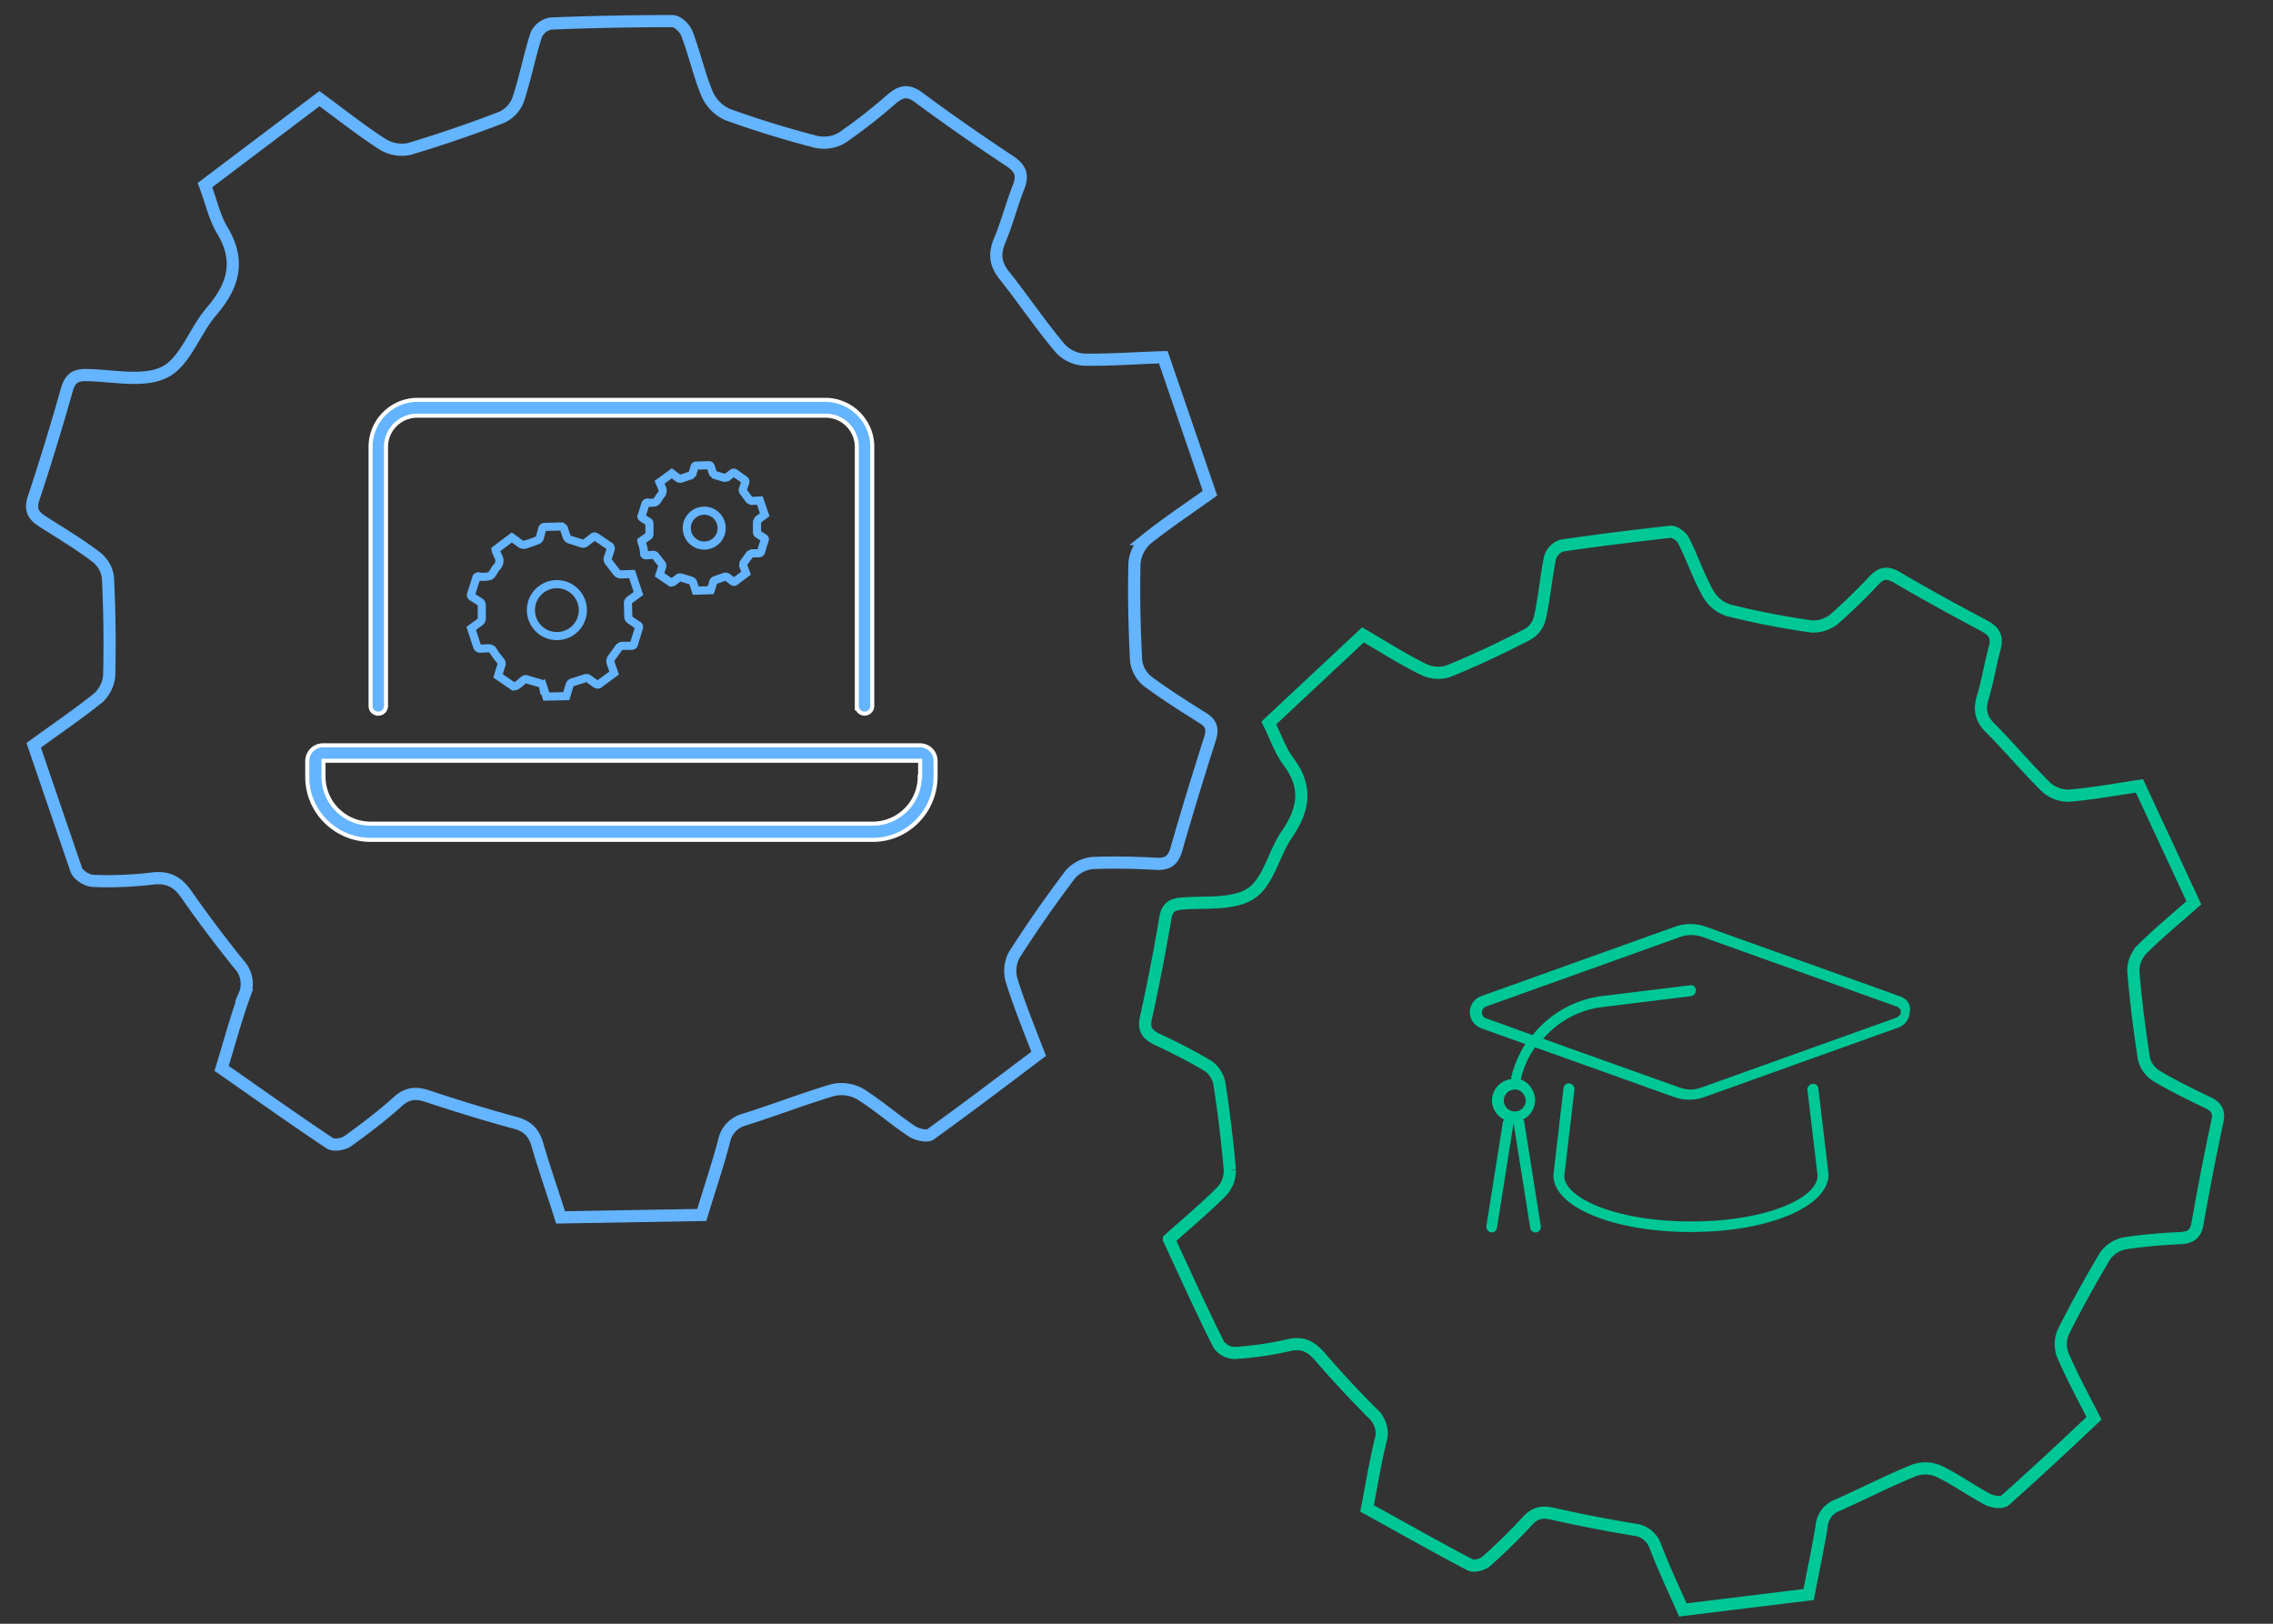 <svg version="1.0" id="Ebene_1"
    xmlns="http://www.w3.org/2000/svg" x="0" y="0" viewBox="0 0 560 400" xml:space="preserve">
    <rect x="0" y="0" width="560" height="400" fill="#333333" stroke="none"/>
    <style>.st0,.st1{fill:none;stroke-width:3}.st0{stroke:#64b4ff;stroke-miterlimit:4}.st1{stroke:#00c796}.st2{fill:#00c796}.st3{fill:#64b4ff;stroke:#fff}.st4{stroke:#64b4ff;stroke-width:2;stroke-miterlimit:4}.st4,.st5,.st6{fill:none}.st6{stroke:#64b4ff;stroke-width:2}</style>
    <g id="Gruppe_5654" transform="translate(-178 -546.8)">
        <path id="Pfad_2231" class="st0" d="M186.3 730.4c5.5-4 10.8-7.6 15.8-11.6a8.4 8.4 0 0 0 2.8-5.5c.2-8 .1-16.1-.3-24.1-.2-2-1.2-3.8-2.8-5.1-4.2-3.2-8.7-5.9-13.1-8.7-2.4-1.5-3.4-2.9-2.4-5.9a636 636 0 0 0 8.2-26.8c.8-2.7 2.1-3.6 4.9-3.5 6.5.1 14.1 1.9 19.3-.8 5-2.6 7.3-10.2 11.5-15 5.3-6.2 7.1-12.3 2.6-19.8-2-3.3-2.8-7.3-4.3-11.2l28.2-21.3c5.2 3.8 10.2 7.8 15.5 11.2a9 9 0 0 0 6.6 1.2c7.7-2.3 15.3-4.9 22.8-7.8a7.8 7.8 0 0 0 4-4.2c1.8-5.3 2.8-10.8 4.5-16.1.7-1.5 2-2.5 3.6-2.8 10-.4 20-.6 30-.6 1.2 0 3 1.7 3.5 3 1.9 4.9 3 10.1 5 14.9a10 10 0 0 0 5 5.1 245 245 0 0 0 22.1 6.8c2.3.4 4.6 0 6.5-1.3a138 138 0 0 0 12-9.4c2.1-1.7 3.7-2.3 6.4-.4 7.4 5.5 14.9 10.7 22.6 15.8 2.7 1.8 3.3 3.5 2.1 6.5-1.7 4.3-2.8 8.8-4.6 13-1.3 3.2-1.2 5.7 1.1 8.6 4.7 5.9 8.9 12.2 13.8 18a8.7 8.7 0 0 0 6 2.8c6.4.1 12.7-.4 19.4-.6l11.5 33.5c-5.3 3.8-10.6 7.3-15.6 11.3a9 9 0 0 0-3 5.9c-.2 8 0 16.1.4 24.1.3 2 1.3 3.8 2.8 5 4.3 3.2 8.9 6.1 13.5 9 2.2 1.3 2.7 2.7 1.9 5.2-2.9 9.1-5.7 18.2-8.3 27.3-.8 2.7-2.1 3.6-4.9 3.5-5.2-.3-10.5-.4-15.7-.2a8.4 8.4 0 0 0-5.5 2.8 304 304 0 0 0-13.8 19.8 8.4 8.4 0 0 0-.7 6.2c1.9 6.1 4.3 12 6.7 18.2-8.9 6.7-17.7 13.4-26.6 19.8-.9.7-3.4.1-4.6-.7-4.4-2.9-8.3-6.4-12.8-9.2a9.5 9.5 0 0 0-6.6-1c-7.4 2.2-14.6 5-21.9 7.3a6.8 6.8 0 0 0-5 5.3c-1.6 6-3.6 11.9-5.5 18.2l-34.8.6c-1.9-6.1-4-12-5.7-17.9-.9-3.1-2.5-4.6-5.5-5.4-7.3-2-14.5-4.2-21.7-6.6-2.8-.9-4.9-.7-7.1 1.3-3.9 3.5-8.1 6.7-12.4 9.8-1.1.8-3.5 1.2-4.5.5-9-6-17.8-12.3-26.6-18.4 1.9-6.2 3.5-12.2 5.6-18a7 7 0 0 0-1.3-7.6c-4.5-5.6-8.9-11.4-13-17.3-2.1-3-4.4-4.3-8.2-3.9-4.9.6-9.8.8-14.7.6-1.5 0-3.7-1.4-4.2-2.7l-10.5-30.7z"/>
        <path id="Pfad_2233" class="st1" d="M466 852.1c4.6-4.1 9-7.8 13-11.8 1.3-1.4 2-3.3 2-5.2a315 315 0 0 0-2.6-21.5 6.9 6.9 0 0 0-2.9-4.3 148 148 0 0 0-12.5-6.5c-2.2-1.1-3.3-2.3-2.7-5.1 1.8-8.2 3.4-16.4 4.8-24.7.4-2.5 1.5-3.4 4-3.6 5.8-.5 12.7.4 17.1-2.5 4.3-2.8 5.6-9.8 8.8-14.5 4.2-6.1 5.2-11.6.5-17.9-2.1-2.8-3.2-6.2-4.9-9.6l23.2-21.7c5 2.9 9.8 6 14.9 8.5 1.9.9 4 1.1 6 .5 6.7-2.7 13.2-5.8 19.6-9.1a6.3 6.3 0 0 0 3.1-4.2c1.1-4.9 1.5-9.9 2.5-14.8a4.6 4.6 0 0 1 2.9-2.9c8.9-1.3 17.8-2.4 26.7-3.4 1.1-.1 2.9 1.2 3.4 2.4 2.1 4.2 3.6 8.7 5.9 12.8a9 9 0 0 0 4.9 4.1c6.7 1.7 13.5 3 20.4 4 2.1.2 4.1-.5 5.7-1.7 3.4-3 6.7-6.2 9.8-9.5 1.7-1.8 3.1-2.4 5.7-.9 7.1 4.2 14.3 8.1 21.6 12 2.5 1.3 3.3 2.9 2.5 5.6-1.1 4-1.7 8.1-2.9 12-.9 3-.5 5.2 1.8 7.5 4.8 4.8 9.1 10 14 14.8 1.6 1.3 3.6 2 5.6 1.9 5.7-.5 11.3-1.5 17.2-2.4l13.4 28.8c-4.4 3.9-8.8 7.5-12.8 11.5a7.6 7.6 0 0 0-2.1 5.5c.6 7.2 1.5 14.3 2.6 21.4a7 7 0 0 0 3 4.2c4.2 2.5 8.5 4.6 12.9 6.7 2 1 2.7 2.2 2.2 4.5-1.8 8.4-3.4 16.7-4.9 25.2-.4 2.5-1.6 3.4-4 3.6-4.7.2-9.4.6-14 1.3a7.9 7.9 0 0 0-4.7 3c-3.7 6.2-7.2 12.5-10.4 18.9a7.7 7.7 0 0 0-.1 5.6c2.3 5.3 5 10.3 7.7 15.6-7.3 6.9-14.5 13.6-21.9 20.2-.8.7-3 .4-4.2-.2-4.2-2.2-8-5-12.2-7-1.9-.8-4-.9-6-.2-6.4 2.6-12.6 5.8-18.9 8.6a6 6 0 0 0-3.9 5.2c-.9 5.5-2.1 11-3.2 16.8l-31 3.8c-2.3-5.2-4.7-10.3-6.7-15.5a6.2 6.2 0 0 0-5.4-4.3c-6.7-1.1-13.3-2.4-20-3.9-2.6-.6-4.4-.2-6.2 1.8-3.2 3.5-6.6 6.8-10.1 9.9-.9.8-3 1.4-4 .9-8.6-4.5-17-9.3-25.4-13.9 1.1-5.7 2-11.2 3.3-16.6.8-2.4 0-5-1.8-6.7a252 252 0 0 1-13.2-14.2c-2.2-2.5-4.3-3.5-7.7-2.7-4.3 1-8.7 1.6-13.1 1.9a5 5 0 0 1-4-2c-4.2-8.3-8.1-17-12.3-26z"/>
        <path id="graduation-cap-thin" class="st2" d="M646 792.2 598 775a11.3 11.3 0 0 0-7.1 0l-48 17.2a4.2 4.2 0 0 0-2.5 5.4c.4 1.1 1.3 2 2.5 2.5l10.9 3.9a27 27 0 0 0-3.5 8.2l.1.4a5.4 5.4 0 0 0-4.8 5.8 5.3 5.3 0 0 0 3 4.2l-.3.4-4.1 25.8c-.1.7.4 1.4 1.1 1.6.1-.1.1 0 .2 0 .7 0 1.2-.5 1.3-1.1l4.1-25.8-.1-.2h.2l-.1.2 4.1 25.8c.1.7.7 1.1 1.3 1.1h.2c.7-.1 1.2-.8 1.1-1.6l-4.1-25.8c0-.2-.2-.3-.3-.4a5.3 5.3 0 0 0 2.4-7.2 5.3 5.3 0 0 0-3-2.7l.1-.1a22 22 0 0 1 3.5-7.8l34.4 12.3c2.3.8 4.9.8 7.2 0l48-17.2a4.2 4.2 0 0 0 2.7-3.9c.4-1.7-.8-3.3-2.5-3.8zm-92.1 25.7c0 1.5-1.2 2.7-2.7 2.7a2.7 2.7 0 0 1-2.7-2.7c0-1.5 1.2-2.7 2.7-2.7 1.4-.1 2.6 1.2 2.7 2.7zm91.3-20.4-48 17.2c-.9.3-1.8.5-2.7.5-.9 0-1.8-.2-2.7-.5l-33.6-12c3.7-4.3 8.8-7.1 14.5-7.8l21.9-2.7c.7-.1 1.3-.8 1.2-1.5 0-.6-.5-1.2-1.1-1.2h-.2l-22 2.7a26 26 0 0 0-16.9 9.6l-11.6-4.2c-.6-.2-.9-.8-.9-1.4 0-.6.4-1.1.9-1.4l48-17.2c1.7-.6 3.6-.6 5.4 0l48 17.2c.8.3 1.1 1.1.8 1.9a4 4 0 0 1-1 .8zm-20.7 16.3c-.7.1-1.3.8-1.2 1.5l2.5 21.1c0 5.5-12.5 11.3-31.2 11.3s-31.2-5.9-31.2-11.2l2.5-21.3c.1-.7-.5-1.4-1.2-1.5-.7-.1-1.4.4-1.5 1.2l-2.5 21.4c0 7.9 14.9 14 33.9 14s33.9-6.2 33.9-14.2L626 815c-.1-.8-.7-1.3-1.5-1.2z"/>
        <path id="laptop-code-thin" class="st3" d="M404.6 730.4h-147a3.9 3.9 0 0 0-3.9 3.9v3.9c0 8.5 6.9 15.4 15.5 15.5H393c8.5 0 15.4-6.9 15.5-15.5v-3.9c0-2.2-1.7-3.9-3.9-3.9zm0 7.7c0 6.4-5.2 11.6-11.6 11.6H269.3c-6.4 0-11.6-5.2-11.6-11.6v-3.9h147v3.9zm-133.4-15.5c1.1 0 1.9-.9 1.9-1.9v-63.8c0-4.3 3.5-7.7 7.7-7.7h100.6c4.3 0 7.7 3.5 7.7 7.7v63.8a1.9 1.9 0 1 0 3.8 0v-63.8c0-6.4-5.2-11.6-11.6-11.6H280.9c-6.4 0-11.6 5.2-11.6 11.6v63.8c0 1.1.8 1.9 1.9 1.9z"/>
        <path id="Pfad_3160" class="st4" d="m294.1 701.6 2.2-1.6c.2-.2.4-.5.4-.8v-3.4c0-.3-.2-.5-.4-.7l-1.9-1.2c-.3-.2-.5-.4-.3-.8l1.2-3.8c0-.3.3-.6.7-.5.9.2 1.8.1 2.7-.1.7-.4 1-1.4 1.6-2.1.8-.7 1-1.9.4-2.8-.2-.5-.5-1-.6-1.6l4-3 2.2 1.6c.3.2.6.2.9.2a30 30 0 0 0 3.2-1.1c.3-.1.5-.3.6-.6l.6-2.3c.1-.2.3-.4.5-.4l4.3-.1.5.4.7 2.1c.1.3.4.6.7.7l3.1 1c.3.1.7 0 .9-.2l1.7-1.3c.2-.3.6-.3.9-.1l3.2 2.2c.3.1.5.5.3.9v.1l-.6 1.8c-.2.4-.1.9.2 1.2l2 2.6c.2.2.5.4.9.4l2.8-.1 1.6 4.8-2.2 1.6c-.2.2-.4.5-.4.8l.1 3.4c0 .3.2.5.4.7l1.9 1.3c.3.1.4.4.3.7l-1.2 3.9c0 .3-.3.5-.7.5h-2.2c-.3 0-.6.2-.8.4l-2 2.8c-.1.3-.2.6-.1.9l.9 2.6-3.8 2.8c-.2.1-.5 0-.7-.1L323 714a1 1 0 0 0-.9-.1l-3.1 1c-.4.1-.6.4-.7.8l-.8 2.6-4.9.1-.8-2.5a1 1 0 0 0-.8-.8l-3.1-.9c-.3-.2-.7-.1-1 .2-.6.5-1.1 1-1.8 1.4l-.6.1-3.8-2.6.8-2.6c.2-.4.1-.8-.2-1.1-.6-.8-1.3-1.6-1.8-2.5-.2-.4-.7-.6-1.2-.6l-2.1.1c-.2 0-.5-.2-.6-.4l-1.5-4.6z"/>
        <path id="Pfad_3161" class="st4" d="m336 680.1 1.7-1.2c.2-.1.3-.4.3-.6v-2.5c0-.2-.1-.4-.3-.5l-1.4-.9c-.2-.2-.4-.3-.2-.6l.9-2.8c0-.2.3-.4.5-.4.7.1 1.4.1 2-.1.5-.3.8-1.1 1.2-1.6.6-.5.7-1.4.3-2.1l-.5-1.2 3-2.2 1.6 1.2c.2.1.5.2.7.1l2.4-.8.4-.4.5-1.7c.1-.2.2-.3.4-.3l3.2-.1c.2 0 .3.1.4.3l.5 1.6.5.5 2.3.7.7-.1 1.3-1c.2-.2.4-.2.6-.1l2.4 1.7c.2.1.3.4.2.7l-.5 1.4c-.2.3-.1.7.1.9l1.4 1.9.6.3 2-.1 1.2 3.5-1.6 1.2-.3.6v2.5c0 .2.1.4.3.5l1.4.9c.2.1.3.3.2.5l-.9 2.9c0 .2-.3.4-.5.4h-1.7l-.6.3-1.5 2.1-.1.6.7 1.9-2.8 2.1c-.2.1-.3 0-.5-.1l-1.3-1c-.2-.1-.5-.2-.7-.1l-2.3.8c-.3.1-.5.3-.5.6l-.6 1.9-3.7.1-.6-1.9a.9.9 0 0 0-.6-.6l-2.3-.7c-.3-.1-.6-.1-.8.1l-1.3 1-.5.1-2.8-1.9.6-1.9c.1-.3.1-.6-.1-.8l-1.4-1.8c-.2-.3-.5-.5-.9-.4l-1.6.1c-.2 0-.3-.1-.4-.3 0-1-.3-2.1-.7-3.2z"/>
        <g id="Ellipse_140" transform="translate(342.5 721.4)">
            <circle class="st5" cx="-27.3" cy="-24.3" r="7.4"/>
            <circle class="st6" cx="-27.3" cy="-24.3" r="6.4"/>
        </g>
        <g id="Ellipse_141" transform="translate(377.3 705.2)">
            <circle class="st5" cx="-25.8" cy="-28.3" r="5.3"/>
            <circle class="st6" cx="-25.8" cy="-28.3" r="4.3"/>
        </g>
    </g>
</svg>
